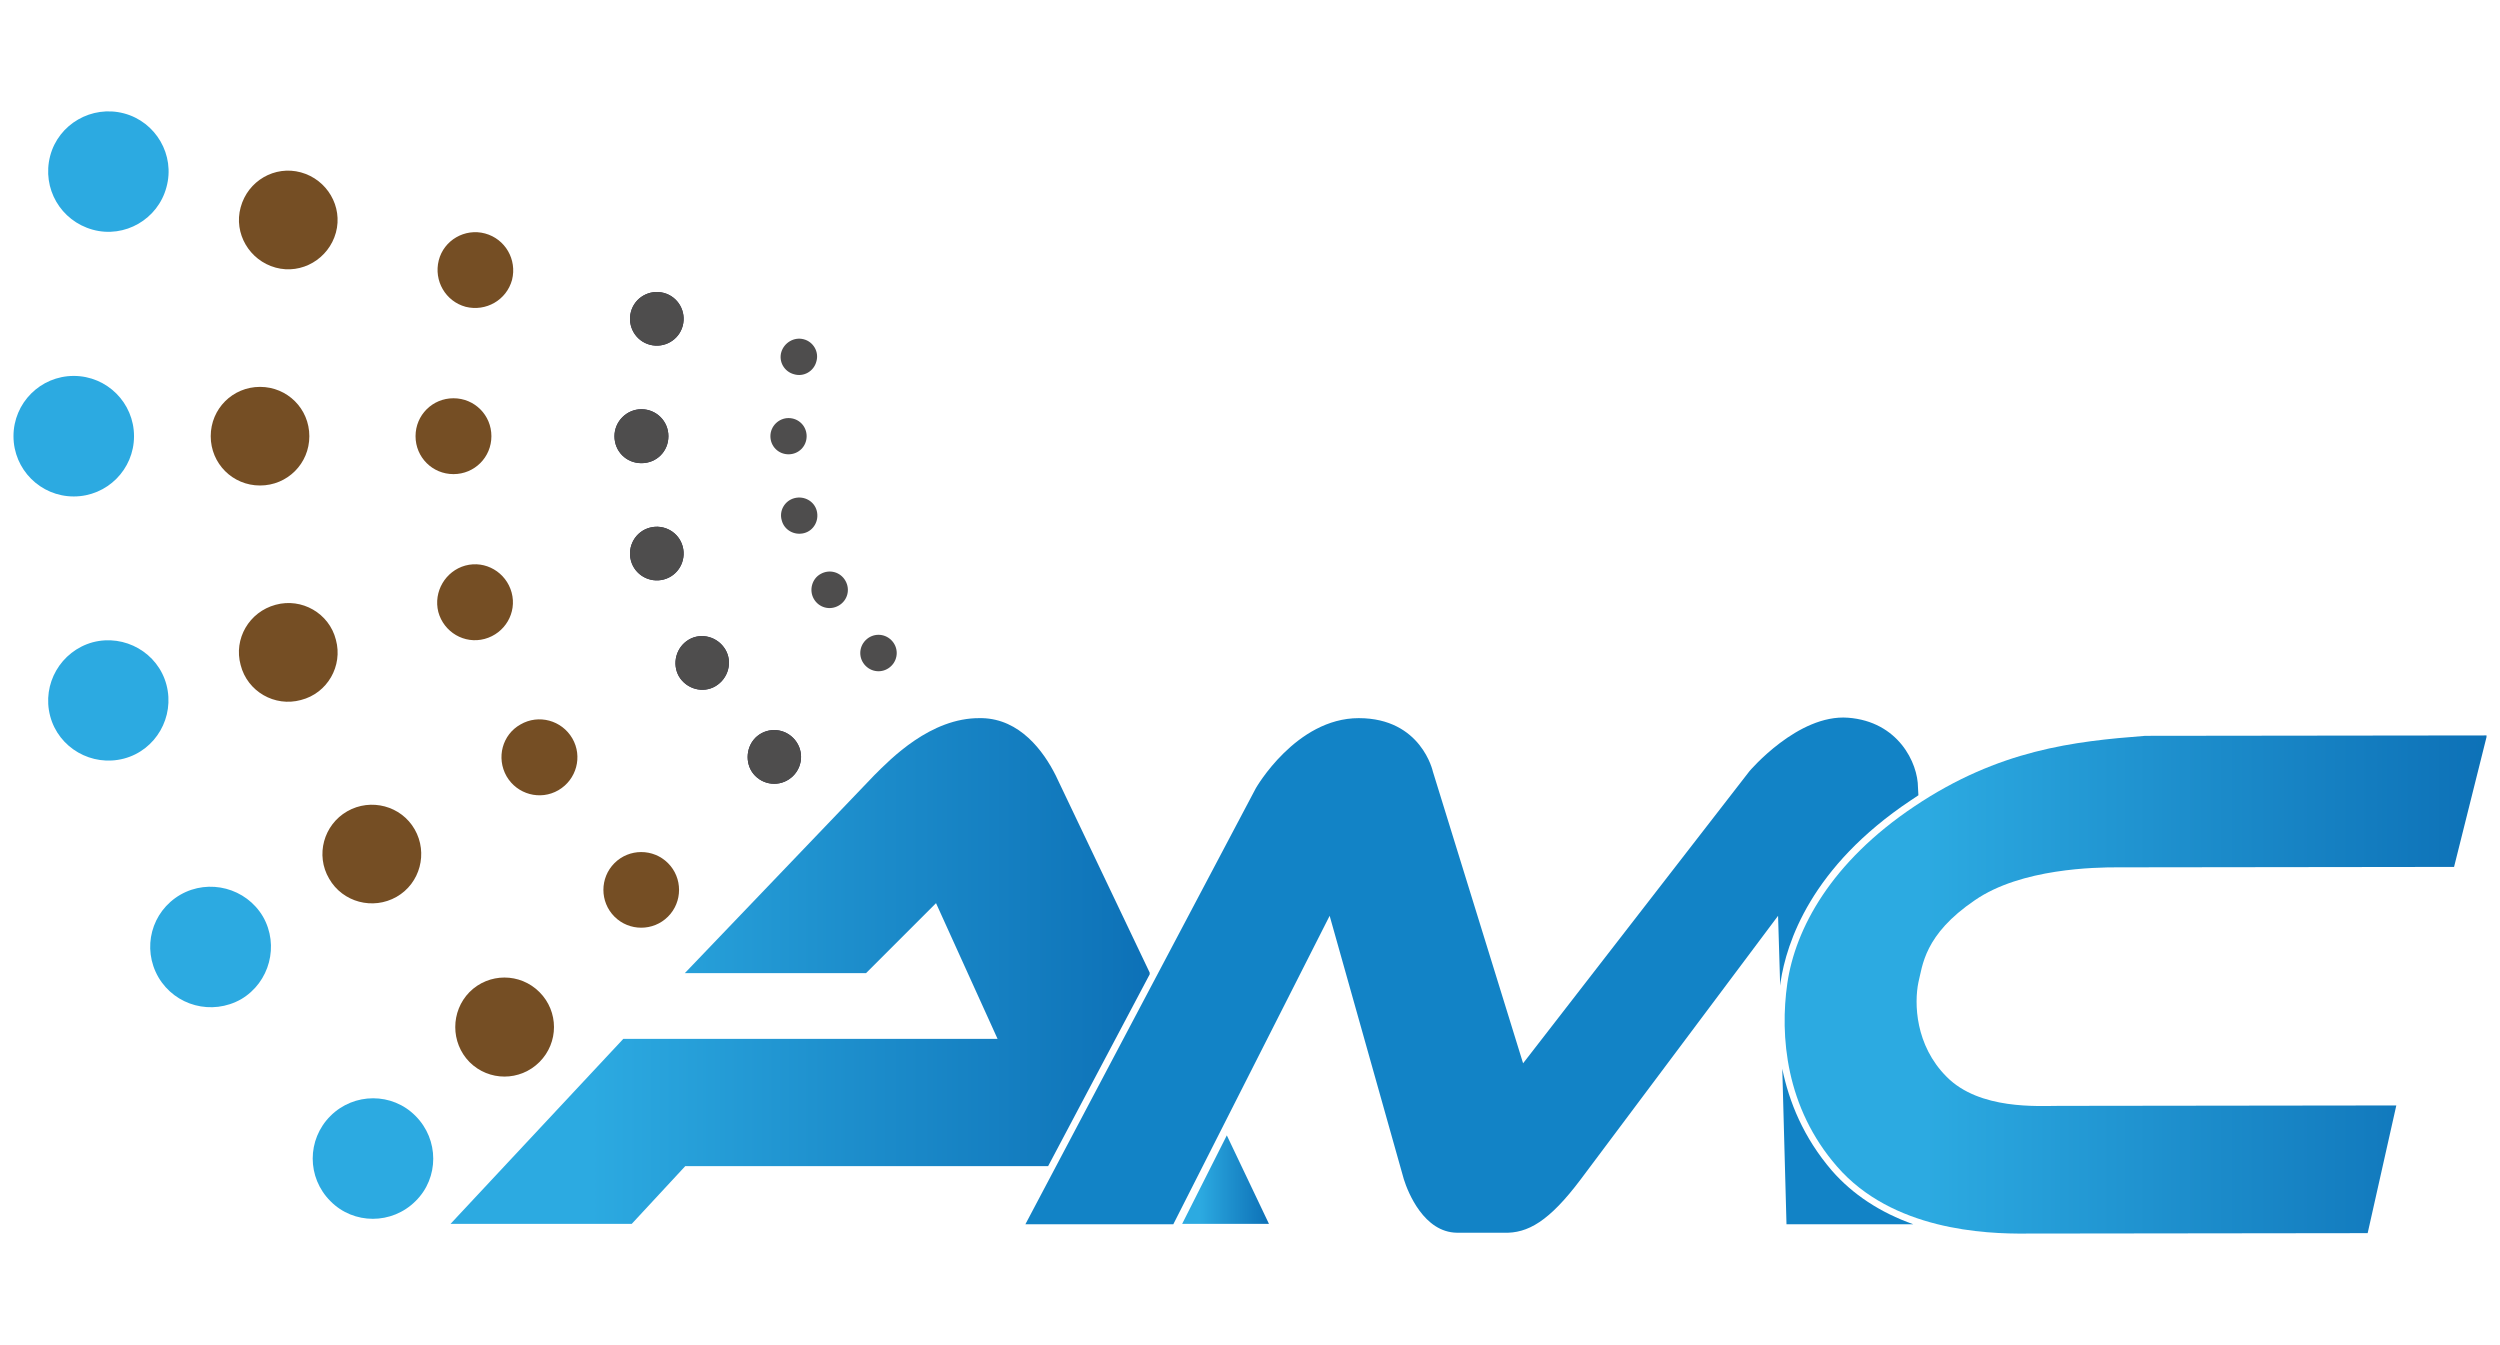 <?xml version="1.0" encoding="utf-8"?>
<!-- Generator: Adobe Illustrator 25.4.1, SVG Export Plug-In . SVG Version: 6.00 Build 0)  -->
<svg version="1.1" id="Capa_1" xmlns="http://www.w3.org/2000/svg" xmlns:xlink="http://www.w3.org/1999/xlink" x="0px" y="0px"
	 viewBox="0 0 593.2 319.2" style="enable-background:new 0 0 593.2 319.2;" xml:space="preserve">
<style type="text/css">
	.st0{fill:#2CAAE1;}
	.st1{fill:#754E24;}
	.st2{fill:#2D2B42;}
	.st3{fill:#4E4D4D;}
	
		.st4{clip-path:url(#SVGID_00000011736211669305331950000002766870040598651573_);fill:url(#SVGID_00000131360560699045811980000002437047397488017072_);}
	
		.st5{clip-path:url(#SVGID_00000046299455099689338740000004886989644907814064_);fill:url(#SVGID_00000129887497431618594750000009496280801616826031_);}
	.st6{fill:#1283C6;}
	
		.st7{clip-path:url(#SVGID_00000093175970059822994830000012471691335080609438_);fill:url(#SVGID_00000021815730269405794780000000853631577189126805_);}
</style>
<g>
	<g>
		<path class="st0" d="M78.4,264.8c5.6-5.6,14.7-5.6,20.2,0c5.6,5.6,5.6,14.7,0,20.2c-5.6,5.6-14.7,5.6-20.2,0
			C72.8,279.4,72.8,270.4,78.4,264.8"/>
		<path class="st0" d="M29.4,26.9c7.6,2,12.2,9.9,10.1,17.5c-2,7.6-9.9,12.2-17.5,10.1S9.9,44.7,11.9,37
			C13.9,29.4,21.8,24.9,29.4,26.9"/>
		<path class="st0" d="M17.5,89.2c7.9,0,14.3,6.4,14.3,14.3c0,7.9-6.4,14.3-14.3,14.3s-14.3-6.4-14.3-14.3
			C3.2,95.6,9.6,89.2,17.5,89.2"/>
		<path class="st0" d="M22,152.4c7.6-2,15.5,2.5,17.5,10.1c2,7.6-2.5,15.5-10.1,17.5s-15.5-2.5-17.5-10.1
			C9.9,162.3,14.4,154.5,22,152.4"/>
		<path class="st0" d="M42.8,212.3c6.8-3.9,15.6-1.6,19.6,5.2c3.9,6.8,1.6,15.6-5.2,19.6c-6.9,3.9-15.6,1.6-19.6-5.2
			C33.6,225,35.9,216.3,42.8,212.3"/>
		<path class="st1" d="M111.4,235.4c4.6-4.6,12-4.6,16.6,0c4.6,4.6,4.6,12,0,16.6c-4.6,4.6-12,4.6-16.6,0
			C106.9,247.4,106.9,240,111.4,235.4"/>
		<path class="st1" d="M71.4,40.9c6.2,1.7,10,8.1,8.3,14.3c-1.7,6.2-8.1,10-14.3,8.3c-6.2-1.7-10-8.1-8.3-14.3
			C58.8,42.9,65.2,39.2,71.4,40.9"/>
		<path class="st1" d="M61.7,91.8c6.5,0,11.7,5.2,11.7,11.7c0,6.5-5.2,11.7-11.7,11.7c-6.5,0-11.7-5.2-11.7-11.7
			C50,97,55.2,91.8,61.7,91.8"/>
		<path class="st1" d="M65.4,143.5c6.2-1.7,12.7,2,14.3,8.3c1.7,6.2-2,12.7-8.3,14.3c-6.2,1.7-12.7-2-14.3-8.3
			C55.4,151.6,59.1,145.2,65.4,143.5"/>
		<path class="st1" d="M82.4,192.5c5.6-3.2,12.8-1.3,16,4.3c3.2,5.6,1.3,12.8-4.3,16c-5.6,3.2-12.8,1.3-16-4.3
			C74.8,202.9,76.8,195.7,82.4,192.5"/>
		<path class="st1" d="M145.8,204.8c3.5-3.5,9.2-3.5,12.7,0c3.5,3.5,3.5,9.2,0,12.7c-3.5,3.5-9.2,3.5-12.7,0
			C142.3,214,142.3,208.3,145.8,204.8"/>
		<path class="st1" d="M115.1,55.4c4.8,1.3,7.6,6.2,6.4,11c-1.3,4.8-6.2,7.6-11,6.4c-4.8-1.3-7.6-6.2-6.4-11S110.3,54.1,115.1,55.4"
			/>
		<path class="st1" d="M107.6,94.5c5,0,9,4,9,9c0,5-4,9-9,9c-5,0-9-4-9-9C98.6,98.5,102.6,94.5,107.6,94.5"/>
		<path class="st1" d="M110.4,134.2c4.8-1.3,9.7,1.6,11,6.4s-1.6,9.7-6.4,11c-4.8,1.3-9.7-1.6-11-6.4
			C102.8,140.4,105.7,135.5,110.4,134.2"/>
		<path class="st1" d="M123.5,171.9c4.3-2.5,9.8-1,12.3,3.3c2.5,4.3,1,9.8-3.3,12.3c-4.3,2.5-9.8,1-12.3-3.3
			C117.7,179.8,119.2,174.3,123.5,171.9"/>
		<path class="st2" d="M179.2,175.1c2.5-2.5,6.5-2.5,9,0c2.5,2.5,2.5,6.5,0,9c-2.5,2.5-6.5,2.5-9,0
			C176.8,181.7,176.8,177.6,179.2,175.1"/>
		<path class="st2" d="M157.5,69.5c3.4,0.9,5.4,4.4,4.5,7.8c-0.9,3.4-4.4,5.4-7.8,4.5c-3.4-0.9-5.4-4.4-4.5-7.8
			C150.6,70.6,154.1,68.6,157.5,69.5"/>
		<path class="st2" d="M152.2,97.1c3.5,0,6.4,2.8,6.4,6.4s-2.8,6.4-6.4,6.4s-6.4-2.8-6.4-6.4C145.8,100,148.7,97.1,152.2,97.1"/>
		<path class="st2" d="M154.2,125.2c3.4-0.9,6.9,1.1,7.8,4.5c0.9,3.4-1.1,6.9-4.5,7.8c-3.4,0.9-6.9-1.1-7.8-4.5
			C148.8,129.6,150.8,126.1,154.2,125.2"/>
		<path class="st2" d="M163.4,151.8c3-1.8,6.9-0.7,8.7,2.3c1.8,3,0.7,6.9-2.3,8.7c-3,1.8-6.9,0.7-8.7-2.3
			C159.4,157.5,160.4,153.6,163.4,151.8"/>
		<path class="st3" d="M179.2,175.1c2.5-2.5,6.5-2.5,9,0c2.5,2.5,2.5,6.5,0,9c-2.5,2.5-6.5,2.5-9,0
			C176.8,181.7,176.8,177.6,179.2,175.1"/>
		<path class="st3" d="M157.5,69.5c3.4,0.9,5.4,4.4,4.5,7.8c-0.9,3.4-4.4,5.4-7.8,4.5c-3.4-0.9-5.4-4.4-4.5-7.8
			C150.6,70.6,154.1,68.6,157.5,69.5"/>
		<path class="st3" d="M152.2,97.1c3.5,0,6.4,2.8,6.4,6.4s-2.8,6.4-6.4,6.4s-6.4-2.8-6.4-6.4C145.8,100,148.7,97.1,152.2,97.1"/>
		<path class="st3" d="M154.2,125.2c3.4-0.9,6.9,1.1,7.8,4.5c0.9,3.4-1.1,6.9-4.5,7.8c-3.4,0.9-6.9-1.1-7.8-4.5
			C148.8,129.6,150.8,126.1,154.2,125.2"/>
		<path class="st3" d="M163.4,151.8c3-1.8,6.9-0.7,8.7,2.3c1.8,3,0.7,6.9-2.3,8.7c-3,1.8-6.9,0.7-8.7-2.3
			C159.4,157.5,160.4,153.6,163.4,151.8"/>
		<path class="st3" d="M205.4,151.9c1.7-1.7,4.4-1.7,6.1,0s1.7,4.4,0,6.1s-4.4,1.7-6.1,0C203.7,156.3,203.7,153.6,205.4,151.9"/>
		<path class="st3" d="M190.7,80.5c2.3,0.6,3.7,3,3,5.3c-0.6,2.3-3,3.7-5.3,3c-2.3-0.6-3.7-3-3-5.3
			C186.1,81.3,188.4,79.9,190.7,80.5"/>
		<path class="st3" d="M187.1,99.2c2.4,0,4.3,1.9,4.3,4.3s-1.9,4.3-4.3,4.3s-4.3-1.9-4.3-4.3S184.8,99.2,187.1,99.2"/>
		<path class="st3" d="M188.5,118.2c2.3-0.6,4.7,0.7,5.3,3s-0.7,4.7-3,5.3c-2.3,0.6-4.7-0.7-5.3-3
			C184.8,121.2,186.2,118.8,188.5,118.2"/>
		<path class="st3" d="M194.7,136.2c2.1-1.2,4.7-0.5,5.9,1.6s0.5,4.7-1.6,5.9s-4.7,0.5-5.9-1.6S192.7,137.3,194.7,136.2"/>
	</g>
	<g>
		<g>
			<defs>
				<path id="SVGID_1_" d="M207.4,184l-44.9,46.9h43l16.6-16.6l14.6,32.2h-88.8l-41,43.9h43l12.7-13.7h86.1l24.2-45.7l-22.4-47
					c-2.9-5.8-8.5-13.4-17.5-13.6c-0.2,0-0.3,0-0.5,0C220.8,170.3,211.3,180.1,207.4,184"/>
			</defs>
			<clipPath id="SVGID_00000074417935893086403940000008865960606535518606_">
				<use xlink:href="#SVGID_1_"  style="overflow:visible;"/>
			</clipPath>
			
				<linearGradient id="SVGID_00000026879847236458678040000013441715528854616731_" gradientUnits="userSpaceOnUse" x1="-106.832" y1="-177.176" x2="-104.126" y2="-177.176" gradientTransform="matrix(61.321 0 0 -61.321 6657.855 -10634.168)">
				<stop  offset="0" style="stop-color:#2CAAE1"/>
				<stop  offset="0.201" style="stop-color:#2CAAE1"/>
				<stop  offset="0.571" style="stop-color:#1D8ECC"/>
				<stop  offset="1" style="stop-color:#0D71B7"/>
			</linearGradient>
			
				<rect x="106.9" y="170.3" style="clip-path:url(#SVGID_00000074417935893086403940000008865960606535518606_);fill:url(#SVGID_00000026879847236458678040000013441715528854616731_);" width="165.9" height="120.1"/>
		</g>
	</g>
	<g>
		<g>
			<defs>
				<polygon id="SVGID_00000029724939604530501920000013200023966073030839_" points="280.5,290.4 301.1,290.4 291.1,269.4 				"/>
			</defs>
			<clipPath id="SVGID_00000044175008896754040540000003208676178901168017_">
				<use xlink:href="#SVGID_00000029724939604530501920000013200023966073030839_"  style="overflow:visible;"/>
			</clipPath>
			
				<linearGradient id="SVGID_00000049202417313432946090000004801500784114802873_" gradientUnits="userSpaceOnUse" x1="-113.078" y1="-236.701" x2="-110.373" y2="-236.701" gradientTransform="matrix(7.638 0 0 -7.638 1144.192 -1528.084)">
				<stop  offset="0" style="stop-color:#2CAAE1"/>
				<stop  offset="0.201" style="stop-color:#2CAAE1"/>
				<stop  offset="0.571" style="stop-color:#1D8ECC"/>
				<stop  offset="1" style="stop-color:#0D71B7"/>
			</linearGradient>
			
				<rect x="280.5" y="269.4" style="clip-path:url(#SVGID_00000044175008896754040540000003208676178901168017_);fill:url(#SVGID_00000049202417313432946090000004801500784114802873_);" width="20.7" height="21"/>
		</g>
	</g>
	<g>
		<path class="st6" d="M422.4,233.9c0-0.3,0.1-0.6,0.1-0.9c1.4-9.3,7.2-27.3,30.9-43.1c0.6-0.4,1.2-0.8,1.8-1.2l-0.1-1.8
			c0-5.9-4.7-15.7-16.6-16.6c-11.9-0.9-23.4,12.7-23.4,12.7l-53.7,69.3L340,183.1c0,0-2.7-12.7-17.6-12.7
			c-14.9,0-24.4,16.6-24.4,16.6l-54.7,103.5h35.1l37.1-73.2l17.6,62.5c1,3.2,4.8,12.6,12.6,12.7c2,0,9.1,0,11.1,0
			c5.7,0.2,10.8-2.7,18.3-12.7l46.8-62.5L422.4,233.9z"/>
		<path class="st6" d="M434.7,277.8c-6.8-7.9-10.2-16.4-11.8-24.2l1,36.9H454C446.1,287.7,439.6,283.4,434.7,277.8"/>
	</g>
	<g>
		<g>
			<defs>
				<path id="SVGID_00000183956034816548787430000006320262834262205102_" d="M509,174.6c-16.9,1.3-34.7,3.3-54.7,16.7
					c-19.9,13.3-28.3,29.1-30.2,42c-1.8,12.5-0.4,29.5,11.8,43.5c13.1,15.1,35.1,16,44.9,15.9l81-0.1l6.8-30.3l-80,0.1
					c-4.9,0-18.9,1-26.7-6.9c-7.5-7.5-7.7-17.5-6.7-22.4c1-3.9,1.3-11.3,13.4-19.5c11-7.6,28.8-7.8,33.7-7.8l80-0.1l7.8-31.2
					L509,174.6z"/>
			</defs>
			<clipPath id="SVGID_00000093867784203224293170000018104643295521820313_">
				<use xlink:href="#SVGID_00000183956034816548787430000006320262834262205102_"  style="overflow:visible;"/>
			</clipPath>
			
				<linearGradient id="SVGID_00000147221522236711899670000013388645580724079034_" gradientUnits="userSpaceOnUse" x1="-103.586" y1="-177.178" x2="-100.881" y2="-177.178" gradientTransform="matrix(61.578 -6.460000e-02 -6.460000e-02 -61.578 6790.64 -10683.18)">
				<stop  offset="0" style="stop-color:#2CAAE1"/>
				<stop  offset="0.201" style="stop-color:#2CAAE1"/>
				<stop  offset="0.571" style="stop-color:#1D8ECC"/>
				<stop  offset="1" style="stop-color:#0D71B7"/>
			</linearGradient>
			
				<polygon style="clip-path:url(#SVGID_00000093867784203224293170000018104643295521820313_);fill:url(#SVGID_00000147221522236711899670000013388645580724079034_);" points="
				422.3,292.9 590.1,292.7 590,174.3 422.2,174.5 			"/>
		</g>
	</g>
</g>
</svg>
